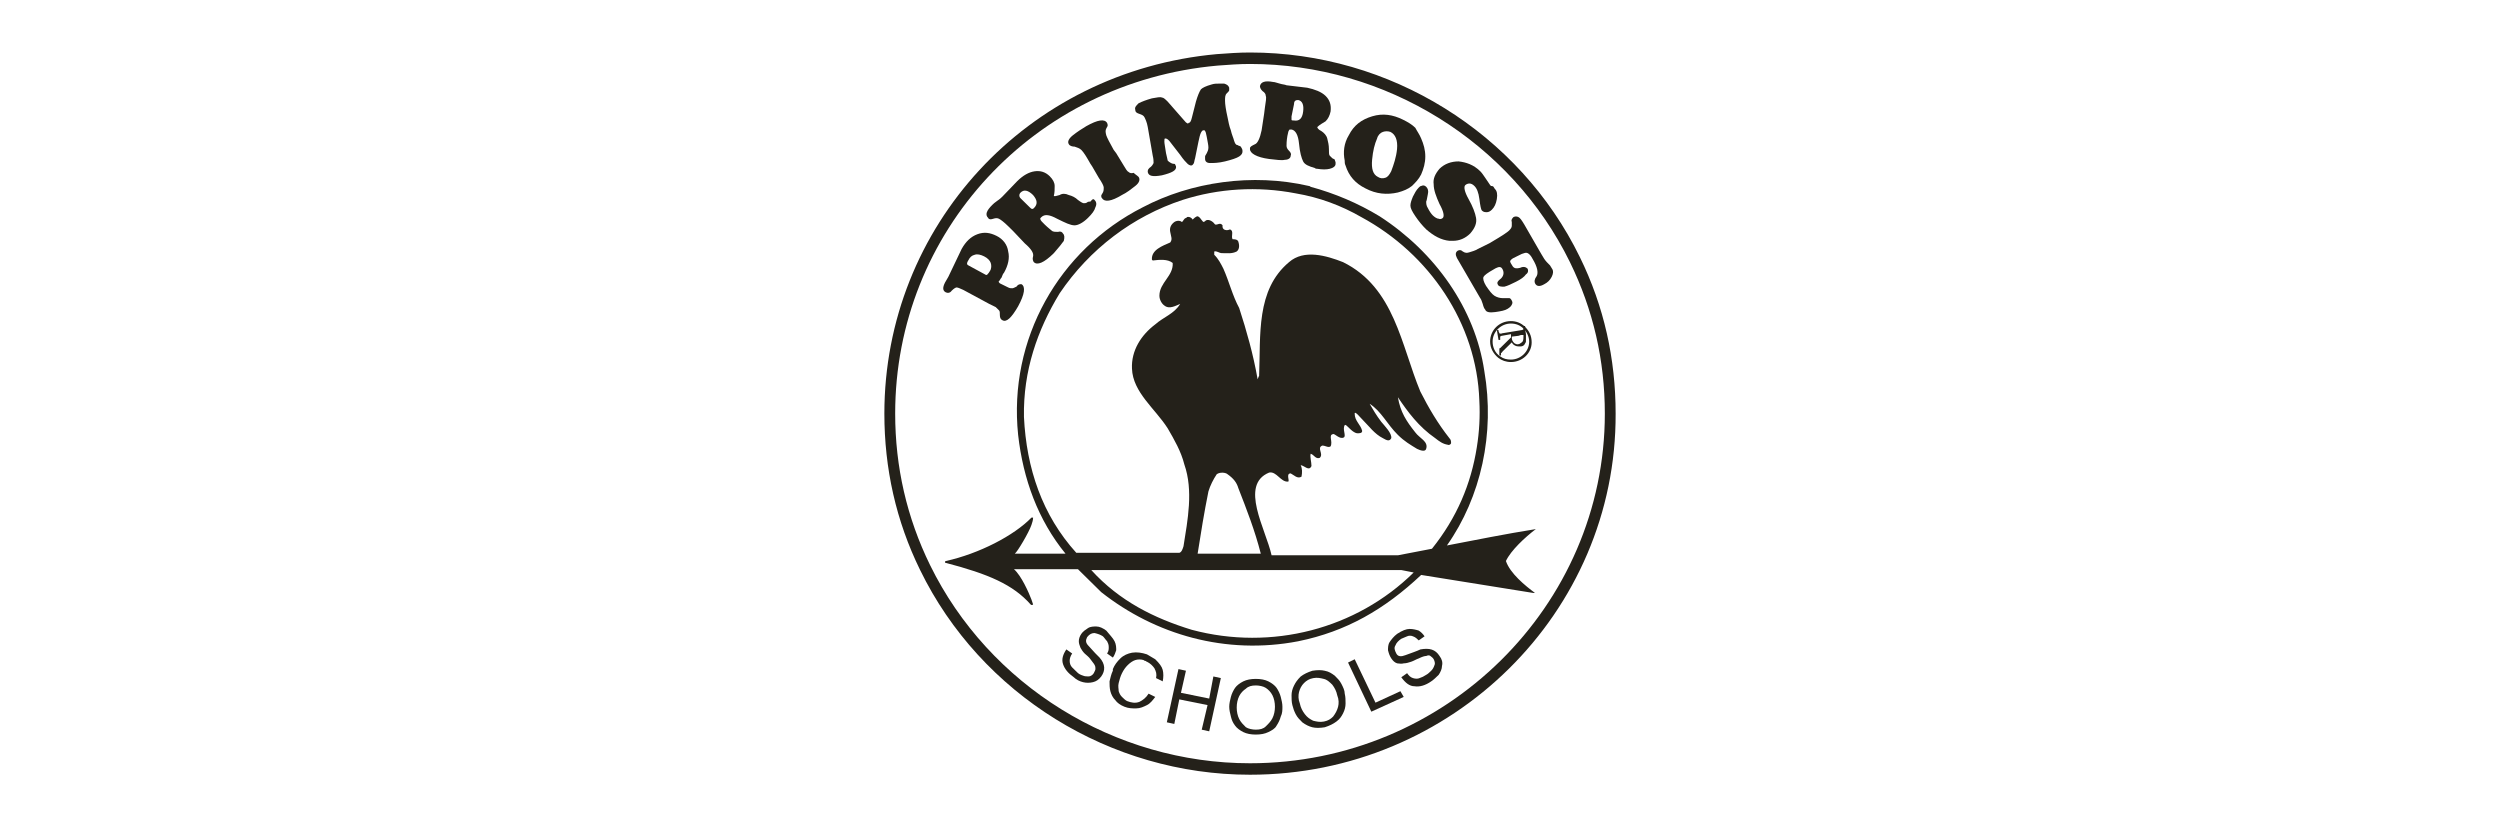 <?xml version="1.0" encoding="UTF-8"?>
<svg xmlns="http://www.w3.org/2000/svg" width="210" height="69" viewBox="0 0 210 69" fill="none">
  <g clip-path="url(#clip0_6935_1646)">
    <path d="M130.412 22.637C130.481 22.774 130.481 22.981 130.342 23.256C130.202 23.531 129.993 23.737 129.714 23.875C129.365 24.081 129.085 24.081 128.946 23.806C128.876 23.669 128.876 23.462 129.085 23.187C129.225 22.912 129.155 22.43 128.736 21.743C128.597 21.468 128.457 21.33 128.318 21.261C128.178 21.192 128.038 21.261 127.829 21.33L127.131 21.674C126.991 21.743 126.852 21.88 126.852 21.949C126.852 22.018 126.922 22.155 127.061 22.362C127.201 22.568 127.41 22.568 127.689 22.499C127.969 22.362 128.178 22.43 128.318 22.568C128.387 22.706 128.387 22.912 128.178 23.05C128.038 23.256 127.759 23.462 127.34 23.669C126.922 23.875 126.642 24.013 126.363 24.081C126.084 24.081 125.875 24.081 125.805 23.875C125.735 23.737 125.805 23.6 126.084 23.393C126.293 23.187 126.363 22.912 126.224 22.637C126.154 22.499 126.084 22.43 125.944 22.43C125.875 22.43 125.665 22.499 125.456 22.637C124.967 22.912 124.688 23.118 124.618 23.256C124.548 23.393 124.618 23.669 124.827 24.013C125.107 24.425 125.316 24.7 125.526 24.838C125.735 24.976 126.014 25.044 126.224 25.044H126.782C126.852 25.044 126.922 25.113 126.991 25.251C127.061 25.388 127.061 25.457 126.991 25.595C126.922 25.732 126.852 25.801 126.642 25.939C126.433 26.076 126.084 26.145 125.595 26.214C125.107 26.282 124.827 26.214 124.758 26.007C124.688 25.939 124.618 25.801 124.548 25.526C124.478 25.32 124.409 25.113 124.339 25.044L122.384 21.674C122.245 21.399 122.245 21.192 122.454 21.055C122.594 20.986 122.733 20.986 122.873 21.124C123.082 21.261 123.222 21.261 123.431 21.192C123.641 21.124 123.92 21.055 124.129 20.917L125.107 20.436C126.154 19.817 126.712 19.473 126.852 19.267C126.991 19.129 126.991 18.991 126.991 18.922V18.647C126.922 18.51 126.991 18.372 127.131 18.235C127.271 18.166 127.41 18.166 127.55 18.235C127.689 18.303 127.829 18.51 128.038 18.854L129.225 20.917C129.434 21.261 129.574 21.536 129.714 21.743C129.853 21.949 129.993 22.087 130.202 22.293L130.412 22.637Z" fill="#24211A"></path>
    <path d="M128.94 49.809H128.801L119.378 48.295C116.306 51.184 113.095 53.042 109.047 53.867C102.974 55.036 97.041 53.317 92.504 49.74L90.549 47.814H85.174C85.803 48.364 86.431 49.809 86.64 50.359L86.78 50.772C86.71 50.84 86.64 50.84 86.57 50.772C85.105 49.121 83.08 48.227 79.381 47.264C79.381 47.195 79.381 47.126 79.451 47.126C82.243 46.507 85.174 44.994 86.64 43.481H86.78C86.78 43.687 86.71 43.893 86.64 44.1C86.431 44.719 85.454 46.37 85.244 46.507H89.502C87.199 43.687 85.942 40.248 85.523 36.533C84.686 28.486 88.944 20.988 95.994 17.411C100.042 15.279 105.208 14.523 109.954 15.623C109.954 15.623 110.024 15.623 110.094 15.692C112.118 16.242 114.073 17.067 115.887 18.168C120.564 21.195 123.915 25.941 124.683 31.168C125.59 36.396 124.403 41.761 121.541 45.819C124.054 45.338 126.428 44.856 129.01 44.444C128.103 45.132 126.916 46.232 126.497 47.126C126.846 48.158 128.103 49.19 128.94 49.809ZM124.054 37.565C124.264 36.258 124.334 34.951 124.264 33.645C124.054 27.179 120.076 21.332 114.352 18.237C112.677 17.274 110.862 16.586 108.837 16.242C105.627 15.623 102.346 15.829 99.344 16.792C95.156 18.168 91.526 20.919 89.014 24.634C87.129 27.729 85.942 31.168 86.012 35.02C86.222 39.354 87.548 43.274 90.41 46.438H99.065C99.275 46.37 99.344 46.094 99.414 45.888C99.763 43.687 100.252 41.211 99.484 39.01C99.205 37.909 98.646 36.946 98.088 35.983C97.041 34.332 95.156 32.957 95.086 30.962C95.017 29.449 95.854 28.142 97.041 27.248C97.739 26.628 98.646 26.353 99.135 25.528C98.786 25.666 98.228 26.009 97.809 25.666C97.599 25.528 97.39 25.184 97.39 24.84C97.39 23.74 98.576 23.189 98.507 22.089C98.088 21.745 97.39 21.814 96.831 21.882L96.762 21.814C96.692 20.988 97.669 20.644 98.297 20.369C98.507 20.094 98.367 19.888 98.297 19.475C98.228 19.131 98.367 18.856 98.646 18.649C98.856 18.512 99.135 18.512 99.275 18.649C99.414 18.581 99.414 18.374 99.624 18.306C99.624 18.306 99.693 18.306 99.693 18.237C99.903 18.168 100.112 18.306 100.182 18.443C100.252 18.374 100.461 18.168 100.601 18.168C100.81 18.237 100.88 18.443 101.02 18.581C101.089 18.718 101.229 18.581 101.299 18.512C101.578 18.374 101.927 18.649 102.067 18.856C102.276 18.925 102.485 18.649 102.695 18.925C102.625 19.337 103.044 19.406 103.323 19.269C103.672 19.406 103.393 19.819 103.532 20.094C103.672 20.094 103.951 20.094 104.021 20.3C104.091 20.507 104.161 20.919 103.881 21.126C103.463 21.332 103.114 21.263 102.625 21.263C102.416 21.263 102.206 21.057 101.997 21.126V21.401C102.346 21.745 102.555 22.157 102.765 22.57C103.253 23.671 103.532 24.84 104.091 25.872C104.719 27.798 105.277 29.793 105.627 31.787V31.856C105.696 31.787 105.696 31.65 105.766 31.581C105.906 28.142 105.487 24.359 108.279 22.02C109.535 20.919 111.42 21.47 112.816 22.02C117.144 24.152 117.702 29.036 119.308 32.888C120.006 34.264 120.774 35.571 121.751 36.809C121.89 36.946 121.89 37.084 121.89 37.221C121.89 37.29 121.751 37.428 121.611 37.359C121.192 37.29 120.913 37.084 120.564 36.809C119.168 35.846 118.261 34.608 117.423 33.369C117.632 34.608 118.121 35.364 118.889 36.327C119.238 36.809 120.006 37.084 119.796 37.703C119.727 37.978 119.308 37.84 119.029 37.703C118.47 37.359 117.982 37.084 117.423 36.533C116.516 35.639 116.027 34.539 115.05 33.92C115.329 34.401 115.608 34.883 116.027 35.433C116.306 35.777 116.934 36.396 116.865 36.809C116.725 37.084 116.516 37.015 116.167 36.809C115.469 36.465 114.98 35.777 114.491 35.295C114.282 35.089 113.793 34.47 113.793 34.745C113.793 35.364 114.282 35.639 114.422 36.19C114.422 36.396 114.212 36.396 114.003 36.396C113.514 36.327 113.095 35.571 112.956 35.708C112.746 36.052 113.095 36.602 112.886 36.74C112.537 36.946 112.118 36.396 111.979 36.465C111.56 36.533 111.979 37.084 111.769 37.496C111.56 37.634 111.35 37.428 111.071 37.428C110.582 37.634 111.211 38.115 110.862 38.459C110.513 38.597 110.373 38.184 110.094 38.115C110.024 38.391 110.164 38.803 110.164 39.147C109.954 39.629 109.535 39.078 109.256 39.078C109.396 39.354 109.396 39.697 109.326 40.041C108.977 40.248 108.698 39.904 108.419 39.766C108 39.766 108.349 40.385 108.209 40.454C107.581 40.523 107.232 39.56 106.604 39.697C104.091 40.729 106.325 44.444 106.813 46.645H117.423L120.285 46.094C122.379 43.481 123.566 40.66 124.054 37.565ZM118.749 48.089L117.702 47.883H91.666C94.039 50.497 96.971 51.941 100.112 52.904C106.813 54.693 113.933 52.835 118.749 48.089ZM100.601 46.507H105.906C105.417 44.581 104.719 42.793 104.021 41.004C103.881 40.523 103.602 40.179 103.114 39.835C102.974 39.697 102.485 39.629 102.206 39.835C101.927 40.248 101.648 40.798 101.508 41.279C101.159 42.999 100.88 44.719 100.601 46.507Z" fill="#24211A"></path>
    <path d="M125.594 15.897C125.734 16.034 125.804 16.309 125.734 16.722C125.664 17.135 125.525 17.41 125.315 17.616C125.176 17.754 125.036 17.823 124.896 17.823C124.757 17.823 124.617 17.823 124.478 17.685C124.408 17.616 124.338 17.273 124.268 16.722C124.198 16.172 124.059 15.828 123.849 15.622C123.71 15.484 123.57 15.415 123.431 15.415C123.291 15.415 123.151 15.484 123.082 15.553C122.942 15.69 123.012 16.103 123.361 16.722C123.71 17.341 123.919 17.892 123.989 18.304C124.059 18.717 123.919 19.13 123.5 19.611C123.082 20.024 122.593 20.23 122.035 20.23H121.755C121.057 20.161 120.429 19.817 119.801 19.267C119.452 18.923 119.173 18.579 118.893 18.167C118.614 17.754 118.475 17.479 118.475 17.273C118.475 17.066 118.544 16.86 118.684 16.516C118.824 16.241 118.963 15.966 119.173 15.759C119.242 15.69 119.312 15.622 119.382 15.622C119.522 15.553 119.661 15.553 119.801 15.69C119.94 15.828 120.01 16.034 119.94 16.309C119.871 16.585 119.871 16.791 119.801 16.928C119.801 17.066 119.801 17.273 119.94 17.479C120.08 17.754 120.22 17.96 120.359 18.098C120.499 18.235 120.708 18.373 120.848 18.373C120.987 18.442 121.127 18.373 121.197 18.304C121.337 18.167 121.267 17.754 120.918 17.135C120.638 16.516 120.429 15.966 120.429 15.484C120.359 15.003 120.569 14.59 120.918 14.177C121.337 13.764 121.895 13.558 122.523 13.558C123.151 13.627 123.78 13.833 124.338 14.383C124.478 14.521 124.617 14.727 124.757 14.934C124.896 15.14 125.036 15.347 125.176 15.553L125.245 15.622C125.315 15.622 125.385 15.622 125.455 15.69C125.525 15.828 125.594 15.897 125.594 15.897Z" fill="#24211A"></path>
    <path d="M120.92 55.101C121.129 55.377 121.199 55.652 121.129 55.927C121.129 56.202 120.989 56.477 120.85 56.684C120.64 56.89 120.431 57.096 120.222 57.234C119.733 57.578 119.244 57.715 118.825 57.646C118.407 57.646 118.058 57.371 117.709 56.89L118.197 56.546C118.337 56.752 118.476 56.89 118.686 56.959C118.895 57.027 119.105 57.027 119.244 56.959C119.454 56.89 119.593 56.821 119.803 56.684C119.942 56.615 120.082 56.477 120.222 56.34C120.361 56.202 120.431 56.064 120.501 55.858C120.571 55.721 120.501 55.514 120.431 55.377C120.361 55.239 120.222 55.17 120.152 55.101C120.082 55.033 119.942 55.033 119.803 55.101C119.663 55.101 119.454 55.17 119.174 55.308C118.965 55.377 118.756 55.514 118.546 55.583C118.337 55.652 118.127 55.721 117.918 55.721C117.709 55.789 117.499 55.721 117.36 55.721C117.15 55.652 117.011 55.514 116.871 55.308C116.731 55.101 116.662 54.895 116.592 54.62C116.592 54.414 116.592 54.138 116.731 53.932C116.871 53.726 117.08 53.451 117.36 53.244C117.778 52.969 118.127 52.831 118.407 52.831C118.686 52.831 118.965 52.9 119.174 52.969C119.384 53.107 119.523 53.244 119.663 53.451L119.174 53.794C119.035 53.657 118.895 53.519 118.686 53.451C118.546 53.382 118.337 53.382 118.197 53.451C118.058 53.519 117.848 53.588 117.709 53.657C117.499 53.794 117.29 54.001 117.22 54.207C117.08 54.414 117.15 54.62 117.29 54.895C117.429 55.17 117.709 55.17 118.058 55.033C118.616 54.826 119.035 54.689 119.314 54.551C120.082 54.414 120.571 54.551 120.92 55.101Z" fill="#24211A"></path>
    <path d="M119.376 11.629C119.585 12.11 119.725 12.592 119.725 13.142C119.725 13.692 119.585 14.174 119.376 14.655C119.166 15.068 118.887 15.343 118.608 15.618C118.259 15.893 117.91 16.031 117.421 16.169C116.514 16.375 115.606 16.306 114.699 15.825C113.861 15.412 113.303 14.793 113.024 13.899C112.954 13.761 112.954 13.623 112.954 13.486C112.814 12.798 112.884 12.041 113.303 11.354C113.722 10.528 114.35 10.047 115.257 9.772C116.165 9.496 117.003 9.634 117.84 10.047C118.259 10.253 118.608 10.459 118.887 10.735C119.027 11.01 119.236 11.285 119.376 11.629ZM117.352 12.523C117.421 11.766 117.212 11.285 116.793 11.079C116.584 11.01 116.374 11.01 116.165 11.079C115.956 11.147 115.746 11.354 115.676 11.629C115.467 12.11 115.327 12.661 115.257 13.417C115.188 14.174 115.327 14.655 115.746 14.862C115.956 14.999 116.165 14.999 116.374 14.93C116.584 14.862 116.723 14.655 116.863 14.38C117.072 13.83 117.282 13.211 117.352 12.523Z" fill="#24211A"></path>
    <path d="M117.634 58.061L117.913 58.542L115.191 59.781L113.236 55.654L113.795 55.378L115.54 59.024L117.634 58.061Z" fill="#24211A"></path>
    <path d="M112.958 58.27C113.027 58.545 113.027 58.82 113.027 59.095C113.027 59.371 112.958 59.646 112.818 59.921C112.678 60.196 112.539 60.402 112.26 60.609C111.98 60.815 111.701 60.953 111.282 61.09C110.864 61.159 110.514 61.159 110.235 61.09C109.956 61.021 109.677 60.884 109.398 60.678C109.188 60.471 108.979 60.265 108.839 59.99C108.7 59.715 108.63 59.508 108.56 59.233C108.49 58.958 108.49 58.683 108.49 58.408C108.49 58.133 108.56 57.857 108.7 57.582C108.839 57.307 108.979 57.101 109.258 56.826C109.537 56.619 109.816 56.482 110.235 56.344C110.654 56.275 111.003 56.275 111.282 56.344C111.631 56.413 111.841 56.55 112.12 56.757C112.329 56.963 112.539 57.169 112.678 57.445C112.818 57.72 112.958 57.995 112.958 58.27ZM112.399 59.371C112.469 59.095 112.469 58.752 112.329 58.408C112.26 58.064 112.12 57.788 111.911 57.513C111.701 57.307 111.492 57.101 111.213 57.032C110.933 56.963 110.654 56.894 110.305 56.963C109.956 57.032 109.747 57.169 109.537 57.376C109.328 57.582 109.188 57.857 109.118 58.133C109.049 58.408 109.049 58.752 109.188 59.095C109.258 59.439 109.398 59.715 109.607 59.99C109.816 60.265 110.026 60.402 110.305 60.54C110.584 60.609 110.864 60.678 111.213 60.609C111.562 60.54 111.771 60.402 111.98 60.196C112.19 59.921 112.329 59.646 112.399 59.371Z" fill="#24211A"></path>
    <path d="M112.188 13.629V13.767C112.188 13.973 111.978 14.111 111.699 14.179C111.42 14.248 111.071 14.248 110.652 14.179C110.582 14.179 110.512 14.179 110.443 14.111C109.954 13.973 109.605 13.835 109.465 13.56C109.326 13.285 109.186 12.804 109.116 12.047C109.047 11.359 108.837 10.946 108.488 10.878C108.349 10.878 108.279 10.878 108.279 10.946C108.209 11.015 108.209 11.153 108.139 11.428C108.069 11.841 108.069 12.116 108.069 12.253C108.069 12.391 108.139 12.528 108.279 12.666C108.418 12.804 108.488 12.941 108.418 13.079C108.418 13.285 108.209 13.423 107.93 13.423C107.651 13.491 107.232 13.423 106.603 13.354C105.556 13.216 104.998 12.872 104.998 12.528V12.46C104.998 12.322 105.138 12.253 105.417 12.116C105.626 12.047 105.836 11.634 105.975 10.946L106.185 9.571L106.254 9.02C106.324 8.539 106.394 8.195 106.324 8.057C106.324 7.92 106.254 7.782 106.045 7.645C105.905 7.507 105.836 7.37 105.836 7.232C105.905 6.888 106.254 6.751 106.953 6.888C107.092 6.888 107.232 6.957 107.511 7.026C107.72 7.095 107.93 7.095 108.069 7.163L109.814 7.37C110.443 7.507 111.001 7.714 111.35 8.057C111.699 8.401 111.839 8.814 111.769 9.364C111.699 9.708 111.559 9.983 111.35 10.19C111.141 10.327 110.861 10.465 110.652 10.671C110.652 10.74 110.722 10.878 111.001 11.015C111.21 11.153 111.42 11.359 111.49 11.634C111.559 11.909 111.629 12.184 111.629 12.528C111.629 12.804 111.629 13.01 111.699 13.079C111.769 13.148 111.839 13.216 111.908 13.285C111.978 13.354 112.118 13.354 112.118 13.423L112.188 13.629ZM109.465 9.364C109.535 8.814 109.396 8.47 109.047 8.401C108.837 8.401 108.698 8.47 108.698 8.745L108.488 9.777V10.052C108.488 10.121 108.558 10.121 108.698 10.121C109.116 10.19 109.396 9.983 109.465 9.364Z" fill="#24211A"></path>
    <path d="M107.723 59.365C107.723 59.641 107.723 59.916 107.584 60.191C107.514 60.466 107.374 60.741 107.235 60.948C107.095 61.223 106.816 61.36 106.537 61.498C106.257 61.635 105.908 61.704 105.49 61.704C105.071 61.704 104.722 61.635 104.442 61.498C104.163 61.36 103.884 61.154 103.744 60.948C103.535 60.672 103.465 60.466 103.395 60.191C103.326 59.916 103.256 59.641 103.256 59.365C103.256 59.09 103.326 58.815 103.395 58.54C103.465 58.265 103.605 57.99 103.744 57.783C103.884 57.577 104.163 57.371 104.442 57.233C104.722 57.096 105.071 57.027 105.49 57.027C105.908 57.027 106.257 57.096 106.537 57.233C106.816 57.371 107.095 57.577 107.235 57.783C107.374 57.99 107.514 58.265 107.584 58.54C107.653 58.815 107.723 59.09 107.723 59.365ZM106.886 60.328C107.025 60.053 107.095 59.709 107.095 59.365C107.095 59.022 107.025 58.678 106.886 58.403C106.746 58.127 106.537 57.921 106.327 57.783C106.118 57.646 105.769 57.577 105.49 57.577C105.141 57.577 104.861 57.646 104.652 57.852C104.442 57.99 104.233 58.196 104.093 58.471C103.954 58.746 103.884 59.09 103.884 59.434C103.884 59.778 103.954 60.122 104.093 60.397C104.233 60.672 104.442 60.879 104.652 61.085C104.861 61.223 105.21 61.291 105.49 61.291C105.839 61.291 106.118 61.223 106.327 61.016C106.537 60.81 106.746 60.604 106.886 60.328Z" fill="#24211A"></path>
    <path d="M104.368 12.663V12.732C104.368 12.87 104.299 13.007 104.089 13.145C103.88 13.282 103.461 13.42 102.903 13.557C102.344 13.695 101.925 13.695 101.646 13.695C101.367 13.695 101.227 13.557 101.227 13.351V13.145C101.227 13.076 101.297 13.007 101.367 12.87C101.437 12.732 101.506 12.595 101.506 12.388C101.506 12.182 101.437 11.907 101.367 11.494C101.297 11.219 101.297 11.081 101.227 11.012C101.227 10.944 101.157 10.944 101.088 10.944C101.018 10.944 100.948 11.012 100.878 11.15C100.808 11.288 100.739 11.563 100.669 11.907L100.39 13.282C100.32 13.489 100.32 13.695 100.25 13.764C100.18 13.833 100.18 13.901 100.041 13.901C99.971 13.901 99.831 13.833 99.761 13.764C99.622 13.626 99.412 13.42 99.133 13.007L98.226 11.838C98.086 11.7 98.016 11.632 97.877 11.632C97.807 11.632 97.807 11.7 97.807 11.907C97.807 12.044 97.877 12.388 97.947 12.87C98.016 13.213 98.086 13.42 98.086 13.489C98.156 13.557 98.226 13.626 98.365 13.695C98.505 13.764 98.575 13.764 98.645 13.764C98.714 13.764 98.714 13.833 98.784 13.97C98.854 14.314 98.435 14.52 97.597 14.727C96.83 14.864 96.481 14.796 96.411 14.452C96.411 14.314 96.411 14.245 96.55 14.108C96.76 13.97 96.83 13.833 96.9 13.695C96.9 13.557 96.9 13.351 96.83 13.076L96.411 10.668C96.341 10.256 96.201 9.981 96.132 9.843C96.062 9.706 95.922 9.637 95.713 9.568C95.504 9.499 95.364 9.43 95.364 9.224C95.294 9.018 95.434 8.88 95.643 8.674C95.922 8.536 96.271 8.399 96.76 8.261C97.179 8.192 97.458 8.123 97.597 8.192C97.737 8.192 97.877 8.33 98.086 8.536L99.412 10.05C99.552 10.187 99.622 10.325 99.692 10.325C99.761 10.393 99.831 10.393 99.831 10.325C99.971 10.325 100.041 10.187 100.11 9.912L100.459 8.536C100.599 8.055 100.739 7.711 100.878 7.504C101.018 7.367 101.297 7.229 101.786 7.092C101.995 7.023 102.204 7.023 102.414 7.023H102.833C103.042 7.092 103.182 7.161 103.252 7.367V7.573C103.252 7.642 103.182 7.711 103.042 7.848C102.903 7.986 102.903 8.192 102.903 8.467C102.903 8.743 102.972 9.224 103.112 9.843C103.182 10.187 103.252 10.6 103.391 10.944C103.461 11.288 103.601 11.563 103.67 11.838C103.74 12.044 103.81 12.182 103.95 12.182C104.019 12.251 104.159 12.251 104.229 12.319C104.299 12.457 104.368 12.526 104.368 12.663Z" fill="#24211A"></path>
    <path d="M102.551 56.959L101.574 61.43L100.945 61.293L101.434 59.229L99.061 58.748L98.642 60.811L98.014 60.674L98.991 56.203L99.619 56.34L99.2 58.197L101.574 58.679L101.923 56.822L102.551 56.959Z" fill="#24211A"></path>
    <path d="M97.668 56.272C97.738 56.547 97.738 56.891 97.668 57.235L97.11 56.96C97.18 56.616 97.11 56.409 96.971 56.134C96.831 55.928 96.621 55.721 96.342 55.584C96.272 55.584 96.272 55.515 96.203 55.515C96.133 55.515 96.063 55.446 96.063 55.446C95.854 55.377 95.574 55.377 95.365 55.446C95.156 55.515 94.946 55.653 94.737 55.859C94.527 56.065 94.388 56.272 94.248 56.547C94.109 56.822 94.039 57.097 93.969 57.372C93.899 57.647 93.969 57.854 93.969 58.06C94.039 58.267 94.109 58.404 94.248 58.542C94.388 58.679 94.527 58.817 94.667 58.886C95.016 59.023 95.365 59.092 95.714 58.954C95.993 58.817 96.272 58.61 96.482 58.267L97.04 58.542C96.831 58.817 96.621 59.092 96.342 59.23C96.063 59.367 95.784 59.505 95.435 59.505C95.086 59.505 94.807 59.505 94.458 59.367C94.109 59.23 93.829 59.023 93.69 58.817C93.48 58.61 93.341 58.335 93.271 58.06C93.201 57.785 93.201 57.51 93.201 57.235C93.271 56.96 93.341 56.616 93.48 56.34V56.203C93.62 55.859 93.829 55.584 94.109 55.309C94.388 55.034 94.737 54.896 95.086 54.827C95.505 54.758 95.924 54.827 96.342 54.965C96.552 55.102 96.831 55.24 97.04 55.377C97.389 55.721 97.599 55.997 97.668 56.272Z" fill="#24211A"></path>
    <path d="M95.645 14.863C95.785 15.069 95.715 15.344 95.366 15.619C95.017 15.895 94.668 16.17 94.249 16.376C93.342 16.926 92.784 16.995 92.574 16.651C92.504 16.582 92.504 16.514 92.504 16.445C92.504 16.376 92.574 16.307 92.644 16.17C92.714 16.032 92.714 15.895 92.714 15.757C92.714 15.619 92.574 15.344 92.295 14.931L91.737 13.969L91.597 13.762C91.248 13.143 91.038 12.799 90.829 12.593C90.689 12.455 90.48 12.386 90.271 12.318C90.061 12.318 89.852 12.249 89.782 12.111C89.642 11.905 89.782 11.63 90.131 11.355C90.48 11.08 90.899 10.805 91.248 10.598C92.225 10.048 92.784 9.979 92.993 10.323C93.063 10.461 93.063 10.598 92.993 10.667L92.923 10.805C92.853 10.942 92.853 11.08 92.923 11.355C92.993 11.561 93.202 11.974 93.551 12.593L93.761 12.868L94.389 13.9C94.598 14.244 94.668 14.381 94.808 14.45C94.878 14.519 95.017 14.588 95.227 14.519C95.366 14.656 95.506 14.725 95.645 14.863Z" fill="#24211A"></path>
    <path d="M93.623 53.863C93.762 54.138 93.762 54.413 93.762 54.619C93.692 54.826 93.623 55.032 93.483 55.238L92.995 54.894C93.134 54.688 93.134 54.55 93.134 54.344C93.134 54.138 93.064 54 92.995 53.863C92.855 53.725 92.785 53.587 92.645 53.45C92.436 53.312 92.227 53.244 91.948 53.175C91.738 53.175 91.529 53.244 91.319 53.519C91.18 53.794 91.18 54 91.459 54.275C91.878 54.757 92.157 55.032 92.366 55.238C92.855 55.789 92.855 56.339 92.506 56.82C92.296 57.096 92.087 57.233 91.808 57.302C91.529 57.371 91.249 57.371 90.97 57.302C90.691 57.233 90.412 57.096 90.202 56.889C89.714 56.545 89.435 56.201 89.295 55.789C89.155 55.376 89.295 54.963 89.574 54.55L90.063 54.894C89.923 55.101 89.853 55.307 89.853 55.513C89.853 55.72 89.923 55.926 90.063 56.064C90.202 56.201 90.342 56.339 90.482 56.476C90.621 56.614 90.761 56.683 90.97 56.752C91.11 56.82 91.319 56.82 91.459 56.82C91.599 56.82 91.808 56.683 91.878 56.545C91.948 56.408 92.017 56.27 92.017 56.201C92.017 56.064 92.017 55.995 91.948 55.857C91.878 55.72 91.738 55.582 91.599 55.376C91.459 55.169 91.249 55.032 91.11 54.894C90.97 54.757 90.831 54.55 90.761 54.413C90.691 54.206 90.621 54.069 90.621 53.863C90.621 53.656 90.691 53.45 90.831 53.244C90.97 53.037 91.18 52.9 91.389 52.762C91.599 52.624 91.878 52.624 92.087 52.624C92.366 52.624 92.645 52.762 92.925 52.968C93.204 53.312 93.483 53.587 93.623 53.863Z" fill="#24211A"></path>
    <path d="M91.942 16.795C92.082 16.933 92.152 17.139 92.012 17.414C91.942 17.689 91.733 17.965 91.384 18.308C90.965 18.721 90.546 18.928 90.267 18.928C89.918 18.928 89.499 18.721 88.801 18.377C88.173 18.033 87.754 17.965 87.475 18.24C87.405 18.308 87.335 18.377 87.405 18.446C87.405 18.515 87.545 18.652 87.754 18.859C88.033 19.134 88.312 19.34 88.382 19.409C88.522 19.478 88.662 19.478 88.871 19.478C89.08 19.409 89.22 19.478 89.29 19.615C89.429 19.753 89.429 19.959 89.359 20.235C89.22 20.441 88.941 20.785 88.522 21.266C87.684 22.092 87.126 22.298 86.847 22.023C86.777 21.954 86.707 21.748 86.777 21.541C86.847 21.266 86.637 20.922 86.079 20.441L85.102 19.409L84.683 18.996C84.334 18.652 84.055 18.446 83.915 18.377C83.775 18.308 83.636 18.308 83.426 18.377C83.217 18.446 83.077 18.446 83.007 18.308C82.728 18.033 82.868 17.689 83.356 17.208C83.426 17.139 83.566 17.002 83.775 16.864C83.985 16.727 84.124 16.589 84.194 16.52L85.451 15.213C85.939 14.732 86.428 14.457 86.916 14.388C87.405 14.319 87.824 14.457 88.173 14.8C88.452 15.076 88.592 15.351 88.592 15.626C88.592 15.901 88.592 16.176 88.522 16.451C88.592 16.52 88.731 16.451 89.01 16.383C89.22 16.245 89.499 16.245 89.778 16.383C90.058 16.451 90.337 16.589 90.546 16.795C90.825 17.002 90.965 17.07 91.035 17.07C91.105 17.07 91.244 17.07 91.314 17.002C91.384 16.933 91.523 16.933 91.593 16.933C91.803 16.658 91.872 16.727 91.942 16.795ZM86.847 17.483C87.196 17.139 87.126 16.795 86.777 16.383C86.358 15.97 86.009 15.901 85.73 16.176C85.59 16.314 85.59 16.52 85.73 16.658L86.498 17.414C86.567 17.483 86.637 17.552 86.707 17.552C86.707 17.552 86.777 17.552 86.847 17.483Z" fill="#24211A"></path>
    <path d="M85.803 23.87C86.153 24.076 86.083 24.695 85.524 25.727C84.966 26.69 84.547 27.103 84.198 26.896C84.058 26.828 83.989 26.69 83.989 26.484C83.989 26.277 83.989 26.14 83.919 26.071C83.849 26.002 83.779 25.933 83.64 25.796L83.5 25.727L83.081 25.521L80.917 24.352C80.638 24.214 80.429 24.145 80.359 24.145C80.289 24.145 80.15 24.214 79.94 24.42C79.8 24.627 79.591 24.627 79.451 24.558C79.172 24.42 79.172 24.145 79.382 23.732L79.661 23.251L80.778 20.912C81.127 20.293 81.546 19.881 82.104 19.674C82.662 19.468 83.151 19.537 83.709 19.812C84.268 20.087 84.617 20.568 84.687 21.119C84.826 21.669 84.687 22.288 84.338 22.907C84.268 22.976 84.198 23.113 84.128 23.32C83.989 23.457 83.989 23.595 83.919 23.595C83.849 23.664 83.919 23.732 83.989 23.801L84.687 24.145C84.826 24.214 84.896 24.214 85.036 24.214C85.106 24.214 85.245 24.145 85.385 24.076C85.524 23.87 85.664 23.87 85.803 23.87ZM83.151 22.77C83.291 22.563 83.291 22.288 83.221 22.082C83.151 21.875 82.942 21.669 82.662 21.531C82.383 21.394 82.104 21.325 81.895 21.394C81.615 21.463 81.476 21.6 81.336 21.875C81.197 22.082 81.197 22.219 81.336 22.288L82.732 23.045C82.802 23.113 82.942 23.113 82.942 23.045C83.011 22.976 83.081 22.907 83.151 22.77Z" fill="#24211A"></path>
    <path d="M128.179 28.483V28.689C128.179 28.758 128.11 28.827 128.04 28.964C127.97 29.033 127.9 29.102 127.691 29.102C127.551 29.102 127.412 29.102 127.272 29.033C127.132 28.964 127.063 28.896 126.993 28.758L126.434 29.308C126.365 29.377 126.295 29.446 126.225 29.515C126.155 29.583 126.155 29.652 126.085 29.652V29.859H125.946V29.308C125.946 29.308 125.946 29.239 126.016 29.239C126.016 29.239 126.085 29.171 126.155 29.102L126.923 28.345V28.07L126.155 28.208C126.085 28.208 126.016 28.276 126.016 28.276V28.552H125.876L125.806 28.139L125.736 27.726H125.876V27.795C125.876 27.864 125.946 27.933 125.946 28.001C126.016 28.001 126.085 28.07 126.155 28.001L127.83 27.726C127.9 27.726 127.97 27.657 127.97 27.657V27.382H128.11V27.657L128.179 28.07V28.483ZM127.9 28.689C127.97 28.552 127.97 28.414 127.97 28.276V28.139H127.761L127.551 28.208L126.993 28.276V28.414C126.993 28.552 127.063 28.689 127.202 28.827C127.342 28.896 127.412 28.964 127.621 28.896C127.761 28.827 127.83 28.758 127.9 28.689Z" fill="#24211A"></path>
    <path d="M126.915 30.411C126.496 30.411 126.147 30.274 125.868 30.067C125.449 29.724 125.17 29.242 125.17 28.692C125.17 27.729 125.938 26.972 126.915 26.972C127.334 26.972 127.753 27.11 128.102 27.454C128.451 27.798 128.66 28.21 128.66 28.761C128.66 29.655 127.892 30.411 126.915 30.411ZM126.915 27.178C126.077 27.178 125.379 27.866 125.379 28.692C125.379 29.173 125.589 29.655 126.008 29.93C126.287 30.136 126.566 30.205 126.915 30.205C127.753 30.205 128.451 29.517 128.451 28.692C128.451 28.279 128.241 27.866 127.962 27.591C127.683 27.316 127.334 27.178 126.915 27.178Z" fill="#24211A"></path>
    <path d="M105 65.077C93.273 65.077 82.384 58.337 77.289 47.881C75.264 43.754 74.287 39.352 74.287 34.743C74.287 18.992 86.293 5.992 102.208 4.547C103.115 4.478 104.093 4.41 105 4.41C116.727 4.41 127.616 11.15 132.712 21.606C134.736 25.733 135.713 30.135 135.713 34.743C135.783 51.458 121.962 65.077 105 65.077ZM105 5.373C104.093 5.373 103.185 5.441 102.278 5.51C86.852 6.886 75.195 19.473 75.195 34.743C75.195 39.215 76.172 43.479 78.126 47.469C83.082 57.58 93.622 64.114 105 64.114C121.404 64.114 134.806 50.908 134.806 34.743C134.806 30.273 133.828 26.008 131.874 22.018C126.918 11.907 116.378 5.373 105 5.373Z" fill="#24211A"></path>
  </g>
  <defs>
    <clipPath id="clip0_6935_1646">
      <rect width="61.426" height="60.668" fill="white" transform="translate(74.287 4.41)"></rect>
    </clipPath>
  </defs>
</svg>

